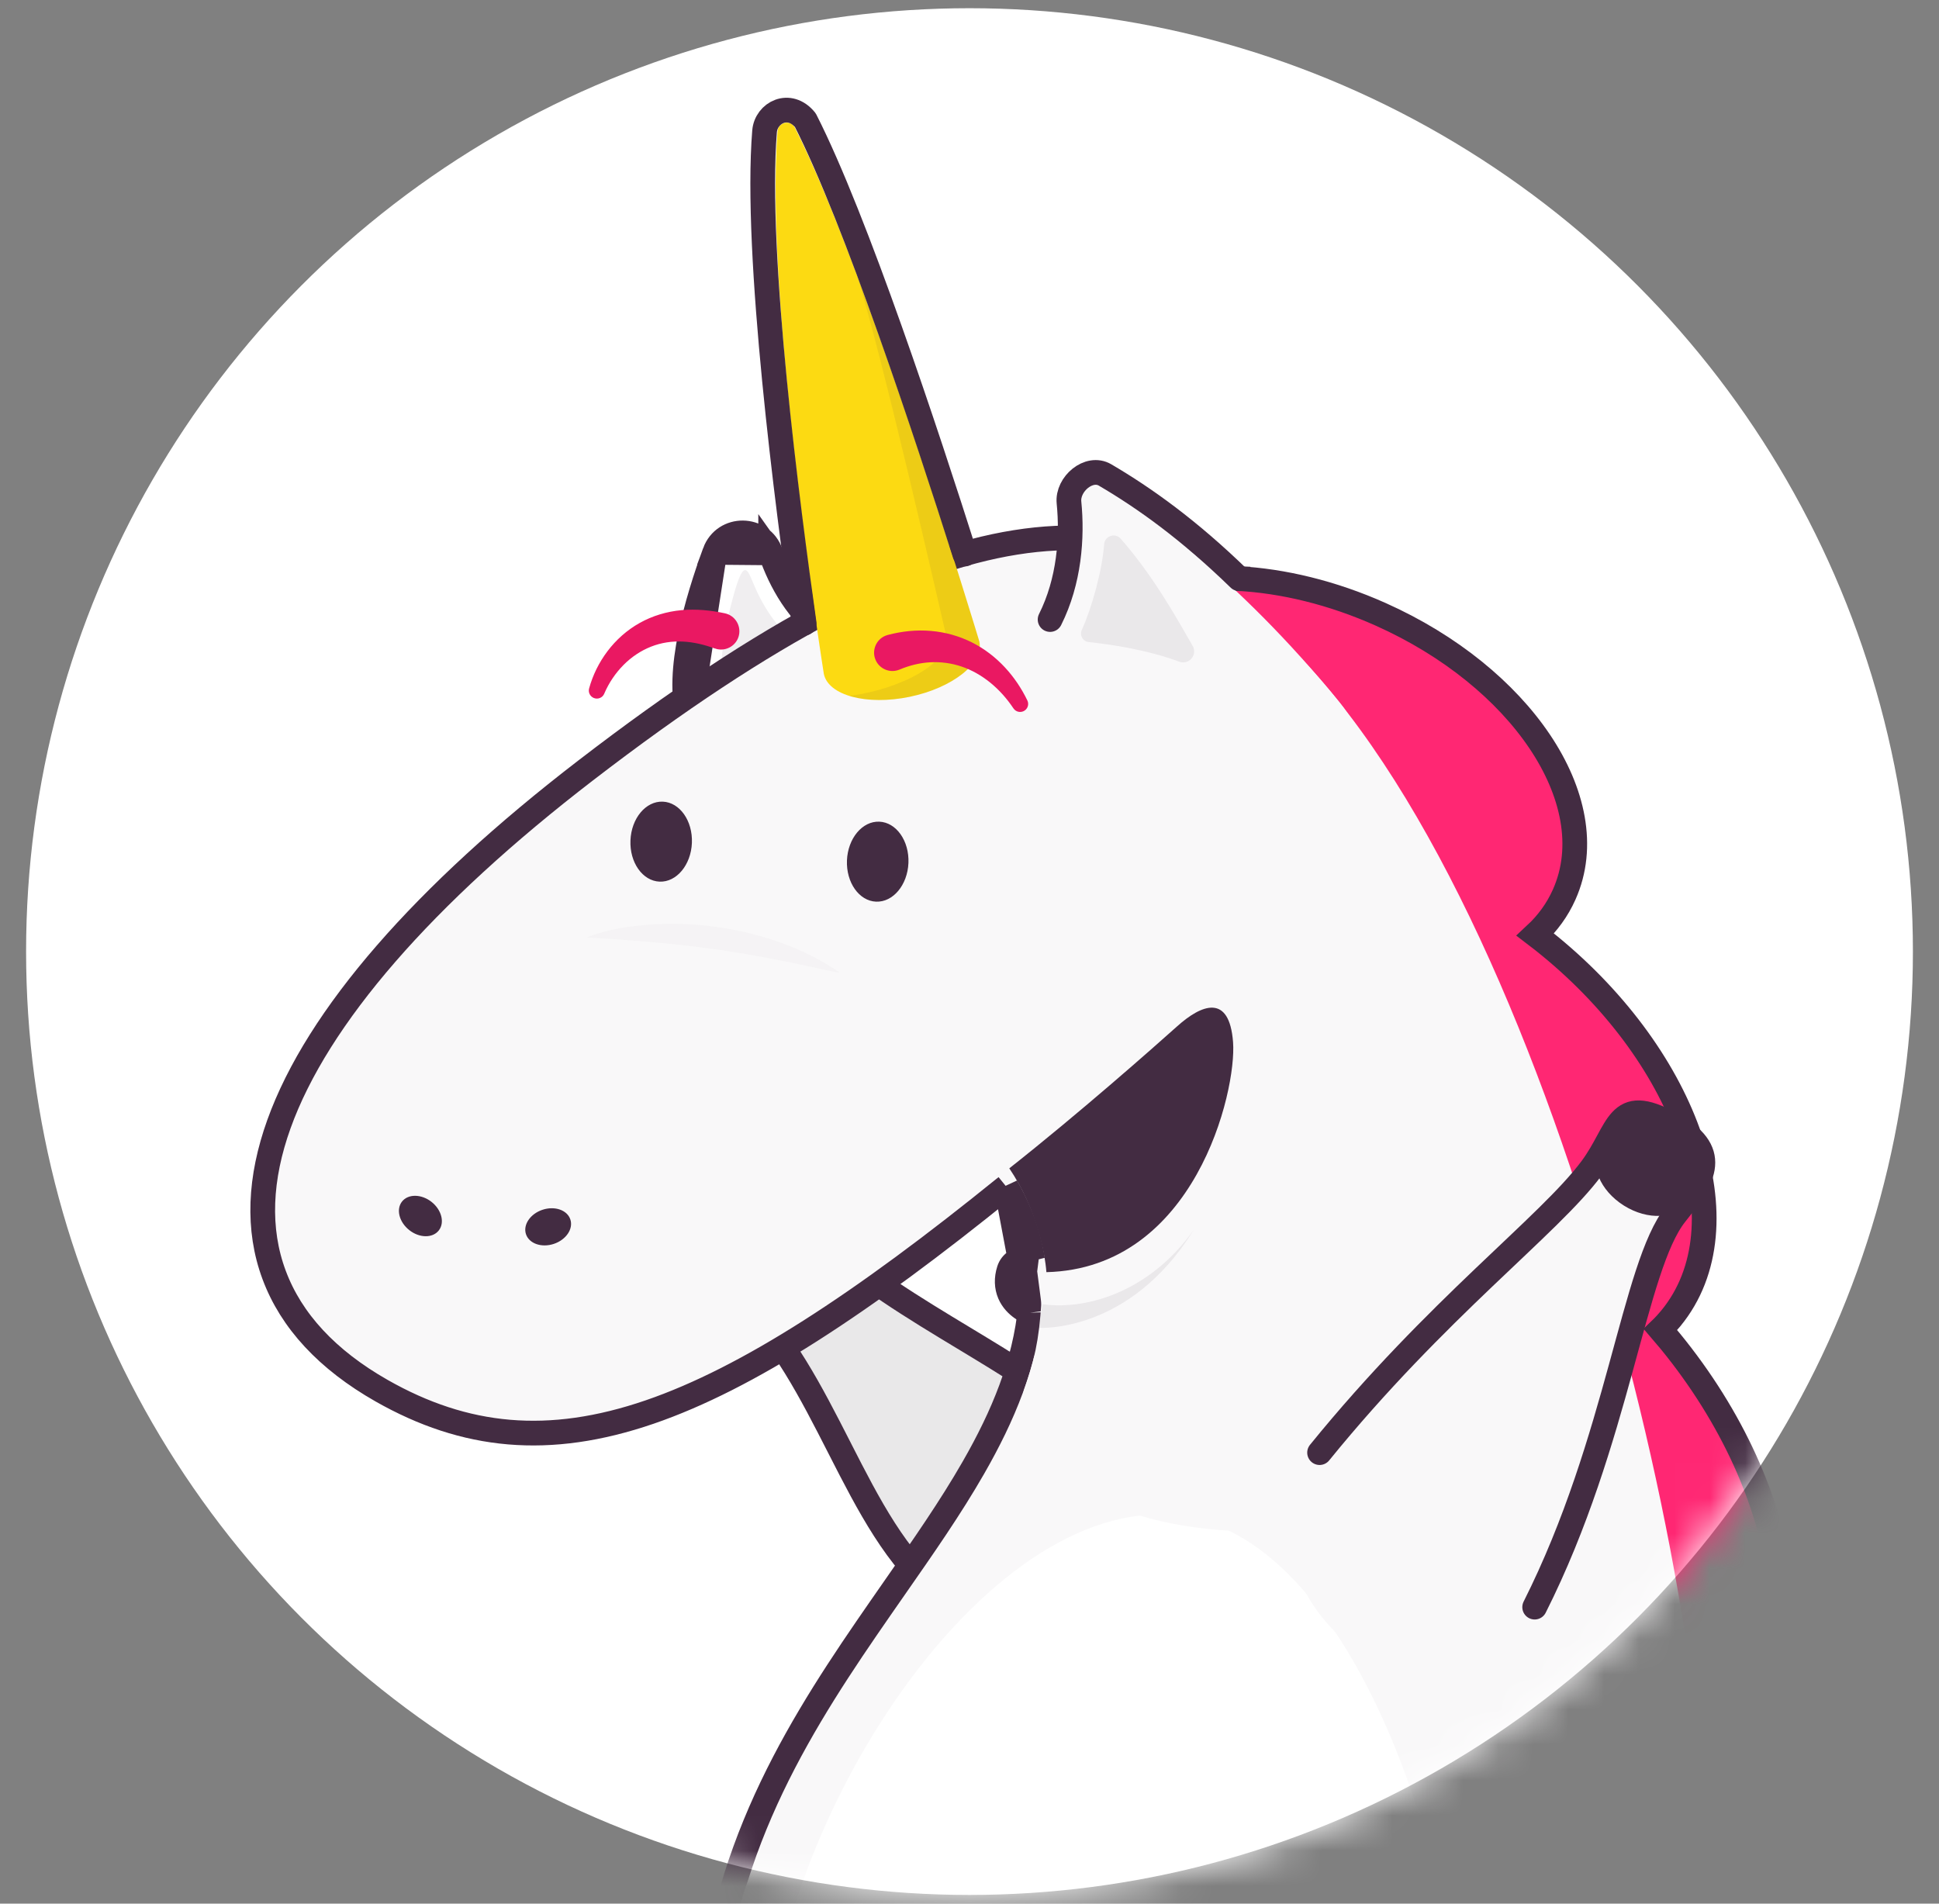 <svg width="55" height="54" viewBox="0 0 55 54" fill="none" xmlns="http://www.w3.org/2000/svg">
<rect x="0" y="0" width="55" height="54" fill="#808080" stroke="none"/>
<circle cx="27.5" cy="26.993" r="26.76" fill="white"/>
<mask id="mask0_15_33692" style="mask-type:alpha" maskUnits="userSpaceOnUse" x="0" y="0" width="55" height="54">
<circle cx="27.5" cy="26.993" r="26.759" fill="#C4C4C4"/>
</mask>
<g mask="url(#mask0_15_33692)">
<path d="M22.935 34.77L22.922 34.757L22.909 34.746C22.645 34.521 22.302 34.522 22.02 34.611C21.734 34.702 21.453 34.897 21.229 35.161C21.018 35.409 20.876 35.695 20.823 35.974C20.771 36.246 20.798 36.561 21.001 36.798L21.014 36.813L21.028 36.827C22.21 37.932 23.006 39.492 23.808 41.064L23.835 41.117C24.627 42.67 25.44 44.255 26.667 45.21C27.259 45.719 27.957 45.88 28.657 45.723C29.346 45.568 30.007 45.112 30.574 44.446C31.144 43.776 31.501 43.012 31.605 42.307C31.707 41.607 31.564 40.907 31.045 40.466L31.044 40.465C29.908 39.51 28.602 38.721 27.33 37.952C27.158 37.848 26.986 37.745 26.816 37.641C25.374 36.764 24.008 35.886 22.935 34.77Z" fill="#E9E8E9" stroke="#432C42" stroke-width="0.701"/>
<path fill-rule="evenodd" clip-rule="evenodd" d="M22.977 34.758C22.57 34.358 21.783 34.498 21.22 35.071C20.656 35.644 20.529 36.433 20.936 36.833C21.125 37.019 21.288 37.143 21.477 37.329C21.884 37.729 22.671 37.589 23.234 37.017C23.798 36.444 23.924 35.655 23.518 35.254C23.329 35.069 23.166 34.944 22.977 34.758Z" fill="#432C42"/>
<path d="M48.885 59.253L48.885 59.253C48.886 59.241 48.886 59.229 48.886 59.221L48.886 59.22L48.887 59.201L48.887 59.2L48.889 59.163L48.891 59.121L48.891 59.121L48.891 59.109L48.893 58.978C48.893 58.977 48.893 58.977 48.893 58.977C48.895 58.912 48.895 58.848 48.896 58.786L48.896 58.784C49.037 50.224 47.725 42.47 45.831 36.034C45.172 33.796 43.832 32.333 42.178 31.512C40.532 30.697 38.598 30.528 36.749 30.823C34.898 31.119 33.107 31.882 31.734 32.964C30.364 34.044 29.383 35.467 29.227 37.081C29.072 38.673 28.462 40.151 27.609 41.636C26.962 42.765 26.185 43.879 25.372 45.045C25.11 45.422 24.844 45.803 24.577 46.193C22.4 49.37 20.228 52.987 20.094 57.932C20.093 57.952 20.092 57.971 20.091 57.994L20.091 57.995C20.089 58.018 20.088 58.044 20.087 58.07L20.087 58.071C19.76 66.024 25.942 72.735 33.894 73.062C39.866 73.307 45.138 69.881 47.531 64.793C48.149 63.592 48.592 62.144 48.79 60.415C48.837 60.033 48.869 59.645 48.885 59.253Z" fill="#F9F8F9" stroke="#432C42" stroke-width="0.701"/>
<path d="M29.552 80.599L29.552 80.6L29.561 80.61C30.021 81.139 30.761 81.296 31.368 81.275C31.679 81.264 31.982 81.206 32.235 81.108C32.473 81.016 32.73 80.863 32.857 80.62C33.934 78.548 34.696 75.719 35.167 72.674C35.211 72.393 35.177 72.058 35.099 71.699C35.019 71.335 34.888 70.919 34.715 70.468C34.369 69.564 33.847 68.487 33.209 67.332C31.933 65.022 30.175 62.37 28.379 60.106C26.594 57.858 24.731 55.943 23.241 55.165C22.503 54.78 21.741 54.616 21.124 54.999C20.521 55.375 20.214 56.183 20.128 57.32C19.625 64.013 23.517 73.07 29.552 80.599Z" fill="#F9F8F9" stroke="#432C42" stroke-width="0.701"/>
<path d="M32.546 80.458C35.529 74.717 36.126 62.835 34.556 56.743C32.859 50.154 22.003 49.374 21.021 53.967C20.705 54.949 20.567 56.17 20.478 57.346C19.984 63.911 23.815 72.881 29.826 80.38C30.547 81.21 32.276 80.976 32.546 80.458Z" fill="#F9F8F9"/>
<path d="M42.792 80.793L42.801 80.78L42.514 80.579L42.801 80.78C43.077 80.386 47.981 72.367 48.859 59.777C48.971 58.182 48.811 56.942 48.425 56.034C48.035 55.114 47.409 54.532 46.618 54.292C45.841 54.056 44.955 54.165 44.058 54.517C43.158 54.87 42.219 55.476 41.314 56.277C37.706 59.468 34.433 65.927 36.25 72.642C37.06 75.633 37.74 77.517 38.247 78.705C38.668 79.691 38.973 80.204 39.12 80.451C39.151 80.502 39.175 80.542 39.191 80.572L39.2 80.588L39.214 80.614C39.302 80.776 39.379 80.917 39.477 81.031C39.593 81.165 39.724 81.25 39.889 81.342C40.024 81.416 40.203 81.459 40.364 81.486C40.537 81.515 40.732 81.534 40.924 81.543C41.116 81.552 41.311 81.553 41.484 81.543C41.65 81.534 41.82 81.515 41.949 81.476L41.848 81.14L41.949 81.476C42.148 81.416 42.306 81.345 42.451 81.216C42.573 81.107 42.672 80.966 42.776 80.816C42.782 80.808 42.787 80.801 42.792 80.793C42.792 80.793 42.792 80.793 42.792 80.793Z" fill="#F9F8F9" stroke="#432C42" stroke-width="0.701"/>
<path d="M42.505 80.592L42.514 80.579C42.76 80.229 47.636 72.269 48.51 59.752C48.604 57.458 48.615 56.457 48.51 54.914C47.315 46.23 34.836 42.083 27.683 51.128C20.53 60.174 26.947 74.55 36.589 72.55C38.202 78.511 39.288 80.018 39.499 80.404L39.508 80.42C39.71 80.792 39.749 80.862 40.06 81.035C40.375 81.21 41.497 81.246 41.848 81.14C42.194 81.036 42.267 80.933 42.505 80.592Z" fill="#F9F8F9"/>
<path d="M46.862 69.852C48.369 65.118 48.685 60.209 48.544 55.827C48.404 51.444 43.162 54.132 42.269 61.682C41.567 67.608 45.354 74.585 46.862 69.852Z" fill="#F9F8F9"/>
<path d="M41.537 59.706C41.307 65.309 36.661 69.668 31.161 69.442C25.66 69.216 21.713 64.156 21.758 58.549C21.809 52.085 27.598 42.736 33.099 42.963C38.599 43.19 41.767 54.104 41.537 59.706Z" fill="white"/>
<path d="M21.86 15.683L21.86 15.684C22.139 16.485 22.634 17.406 23.49 17.979L21.86 15.683ZM21.86 15.683C21.601 14.938 20.548 14.923 20.274 15.669L21.86 15.683ZM19.546 20.376L19.546 20.376C19.343 19.714 19.415 18.858 19.58 18.039C19.748 17.206 20.023 16.354 20.274 15.669L19.546 20.376ZM19.546 20.376C19.643 20.692 19.835 20.927 20.093 21.077M19.546 20.376L20.093 21.077M20.093 21.077C20.343 21.221 20.633 21.274 20.92 21.272M20.093 21.077L20.92 21.272M20.92 21.272C21.491 21.268 22.133 21.05 22.674 20.742M20.92 21.272L22.674 20.742M22.674 20.742C23.21 20.436 23.711 20.006 23.943 19.522M22.674 20.742L23.943 19.522M23.943 19.522C24.062 19.274 24.12 18.99 24.045 18.702M23.943 19.522L24.045 18.702M24.045 18.702C23.97 18.412 23.775 18.17 23.49 17.979L24.045 18.702Z" fill="#E9E8E9" stroke="#432C42" stroke-width="0.701"/>
<path opacity="0.08" d="M22.386 18.087C21.583 17.285 21.385 16.53 21.254 16.289C21.122 16.048 21.004 16.104 20.727 17.189C20.451 18.273 20.425 19.299 20.425 19.299L22.386 18.087Z" fill="#432C42"/>
<path d="M29.219 37.238C29.146 37.206 29.065 37.164 28.985 37.108C28.859 37.02 28.721 36.888 28.639 36.697C28.555 36.499 28.545 36.272 28.622 36.029M29.219 37.238L29.067 36.064L29.111 35.716C29.111 35.716 29.111 35.716 29.111 35.716C28.898 35.689 28.688 35.816 28.622 36.029M29.219 37.238C29.242 37.77 29.519 38.219 29.941 38.577C30.428 38.989 31.127 39.301 31.932 39.531C33.548 39.992 35.714 40.157 37.835 40.056C39.956 39.955 42.075 39.585 43.595 38.949C44.353 38.632 44.994 38.235 45.403 37.743C45.826 37.236 45.999 36.626 45.798 35.952C44.374 31.18 42.647 27.129 40.967 24.012C39.292 20.906 37.648 18.698 36.376 17.64C34.266 15.883 31.942 14.886 28.804 15.386C25.701 15.88 21.838 17.835 16.613 21.854C12.021 25.385 9.005 28.841 7.912 31.887C7.362 33.419 7.291 34.867 7.776 36.167C8.26 37.467 9.282 38.572 10.826 39.45C13.186 40.791 15.566 41.037 18.432 40.053C21.2 39.102 24.423 37.002 28.545 33.663M29.219 37.238L28.545 33.663M28.622 36.029L28.956 36.134L28.622 36.029C28.622 36.029 28.622 36.029 28.622 36.029ZM28.545 33.663C28.789 34.082 29.154 34.829 29.289 35.731L28.545 33.663Z" fill="#F9F8F9" stroke="#432C42" stroke-width="0.701"/>
<path d="M29.05 39.418C29.331 38.611 29.471 38.05 29.541 36.928C29.541 32.756 44.022 32.335 45.424 35.911L45.424 35.912C45.564 36.438 45.705 36.963 45.915 37.63C46.125 38.296 47.037 42.363 38.377 43.31C29.716 44.256 28.77 40.224 29.05 39.418Z" fill="#F9F8F9"/>
<path d="M35.099 16.41L35.081 16.76L35.099 16.41C34.856 16.398 34.643 16.398 34.466 16.419C34.295 16.438 34.119 16.479 33.977 16.575C33.812 16.687 33.718 16.856 33.711 17.054C33.706 17.224 33.766 17.389 33.836 17.529C33.976 17.812 34.24 18.163 34.566 18.569C34.718 18.758 34.888 18.965 35.073 19.191C35.091 19.212 35.109 19.234 35.127 19.256C35.333 19.507 35.557 19.78 35.797 20.078C37.708 22.457 40.594 26.416 42.648 32.655C44.714 38.934 45.815 43.599 46.499 46.562C46.528 46.688 46.556 46.811 46.584 46.931C46.88 48.215 47.1 49.167 47.291 49.75C47.344 49.911 47.398 50.054 47.454 50.172C47.508 50.284 47.576 50.402 47.668 50.49C47.769 50.587 47.933 50.675 48.134 50.625C48.273 50.59 48.373 50.5 48.439 50.42C48.561 50.331 48.682 50.237 48.804 50.137C50.257 48.948 50.762 46.965 50.486 44.797C50.209 42.622 49.145 40.205 47.376 38.043C47.285 37.932 47.193 37.823 47.1 37.715C47.204 37.615 47.302 37.508 47.395 37.395C48.486 36.066 48.579 34.197 47.945 32.31C47.309 30.417 45.926 28.45 43.962 26.838C43.826 26.726 43.688 26.617 43.55 26.512C43.895 26.191 44.174 25.812 44.368 25.376C44.974 24.02 44.624 22.448 43.675 21.036C42.723 19.618 41.142 18.311 39.164 17.427C37.788 16.812 36.39 16.478 35.099 16.41Z" fill="#FF2773" stroke="#432C42" stroke-width="0.701"/>
<path d="M48.404 52.18C47.983 41.451 42.093 20.344 33.889 16.382C30.488 14.734 30.838 16.417 35.431 22.378C40.024 28.338 43.39 41.241 44.723 48.429C46.055 55.616 48.685 57.194 48.404 52.18Z" fill="#F9F8F9"/>
<path d="M28.629 33.142C29.387 34.264 29.646 35.561 29.681 36.087C33.889 35.982 35.081 30.964 34.976 29.562C34.87 28.159 34.064 28.51 33.398 29.106C32.732 29.702 30.628 31.564 28.629 33.142Z" fill="#432C42"/>
<path opacity="0.08" d="M33.854 34.895C32.662 36.578 30.909 37.174 29.576 36.998C29.576 36.998 29.506 37.349 29.471 37.665C29.471 37.665 32.031 37.84 33.854 34.895Z" fill="#432C42"/>
<path d="M37.987 19.911C35.074 16.343 32.304 14.396 31.14 13.74C30.889 13.599 30.585 13.801 30.617 14.087C30.711 14.924 30.765 16.383 30.213 17.483C28.481 20.935 40.983 23.58 37.987 19.911Z" fill="#F9F8F9"/>
<path opacity="0.08" d="M31.319 15.442C31.263 16.2 30.96 17.27 30.685 17.871C30.616 18.022 30.716 18.196 30.882 18.213C31.433 18.271 32.514 18.42 33.453 18.77C33.725 18.871 33.974 18.575 33.83 18.323C33.346 17.477 32.7 16.321 31.789 15.282C31.631 15.101 31.335 15.204 31.319 15.442Z" fill="#432C42"/>
<path d="M35.151 16.417C33.724 15.029 32.464 14.129 31.345 13.473C30.89 13.206 30.27 13.731 30.322 14.255C30.421 15.248 30.331 16.486 29.786 17.574" stroke="#432C42" stroke-width="0.701" stroke-linecap="round" stroke-linejoin="round"/>
<path d="M27.78 18.199C27.78 18.199 24.608 7.669 22.547 3.622C22.429 3.388 22.078 3.458 22.057 3.719C21.673 8.423 23.368 19.116 23.368 19.116C23.495 19.728 24.586 20.019 25.804 19.766C27.022 19.512 27.907 18.811 27.78 18.199Z" fill="#FCDA12"/>
<path opacity="0.08" d="M25.804 19.766C27.023 19.512 27.907 18.811 27.78 18.199C27.78 18.199 26.037 12.413 24.296 7.771C25.023 10.072 26.648 17.21 26.833 18.01C27.017 18.809 25.516 19.553 24.094 19.741C24.544 19.881 25.156 19.9 25.804 19.766Z" fill="#432C42"/>
<path d="M27.367 15.716C26.3 12.353 24.278 6.225 22.844 3.409C22.388 2.848 21.73 3.199 21.687 3.725C21.403 7.213 22.346 14.406 22.809 17.68" stroke="#432C42" stroke-width="0.701" stroke-linecap="round" stroke-linejoin="round"/>
<path d="M47.528 34.439C46.406 35.982 45.775 40.82 43.531 45.589C41.567 50.602 34.099 45.308 37.43 41.206C40.761 37.104 43.987 34.86 45.038 33.387C46.109 31.888 45.95 31.073 47.353 31.844C48.755 32.616 48.471 33.142 47.528 34.439Z" fill="#F9F8F9"/>
<path fill-rule="evenodd" clip-rule="evenodd" d="M45.791 31.942C46.095 31.458 46.893 31.413 47.573 31.84C48.254 32.268 48.559 33.006 48.255 33.49C48.115 33.714 47.985 33.873 47.844 34.097C47.54 34.58 46.742 34.626 46.062 34.198C45.382 33.771 45.076 33.032 45.38 32.549C45.521 32.325 45.651 32.166 45.791 31.942Z" fill="#432C42"/>
<path d="M43.531 45.589C45.915 40.855 46.336 35.929 47.528 34.439C48.369 33.387 48.79 32.651 47.388 31.88C45.845 31.031 45.95 32.055 45.144 33.142C43.938 34.766 40.761 37.104 37.43 41.206" stroke="#432C42" stroke-width="0.701" stroke-linecap="round" stroke-linejoin="round"/>
<path d="M12.446 34.904C12.62 34.683 12.528 34.32 12.24 34.093C11.952 33.867 11.577 33.863 11.403 34.084C11.229 34.305 11.322 34.668 11.61 34.895C11.897 35.121 12.272 35.126 12.446 34.904Z" fill="#432C42"/>
<path d="M15.709 35.285C16.057 35.169 16.267 34.859 16.178 34.592C16.09 34.325 15.736 34.202 15.389 34.317C15.041 34.432 14.831 34.742 14.919 35.009C15.008 35.277 15.361 35.4 15.709 35.285Z" fill="#432C42"/>
<path d="M19.626 23.91C19.651 23.284 19.282 22.76 18.801 22.74C18.319 22.72 17.908 23.212 17.883 23.839C17.857 24.465 18.226 24.989 18.708 25.009C19.189 25.029 19.6 24.537 19.626 23.91Z" fill="#432C42"/>
<path d="M20.269 18.393C19.974 18.286 19.67 18.213 19.365 18.199C19.061 18.184 18.755 18.23 18.468 18.343C18.181 18.456 17.913 18.634 17.686 18.863C17.459 19.092 17.271 19.369 17.141 19.673L17.139 19.679C17.09 19.794 16.956 19.848 16.84 19.798C16.734 19.752 16.68 19.637 16.71 19.529C16.814 19.151 16.99 18.792 17.231 18.473C17.472 18.153 17.781 17.875 18.143 17.672C18.505 17.468 18.917 17.346 19.332 17.308C19.749 17.27 20.164 17.312 20.564 17.398C20.844 17.459 21.021 17.736 20.961 18.016C20.901 18.296 20.623 18.474 20.343 18.414C20.322 18.409 20.3 18.403 20.28 18.395L20.269 18.393Z" fill="#EA1862"/>
<path d="M25.768 24.478C25.793 23.852 25.424 23.328 24.942 23.308C24.461 23.288 24.05 23.78 24.024 24.407C23.999 25.033 24.368 25.557 24.849 25.577C25.331 25.597 25.742 25.105 25.768 24.478Z" fill="#432C42"/>
<path d="M25.187 18.01C25.581 17.906 25.994 17.862 26.403 17.897C26.81 17.93 27.209 18.043 27.567 18.222C27.925 18.402 28.24 18.647 28.503 18.93C28.766 19.212 28.978 19.533 29.141 19.869C29.196 19.982 29.149 20.118 29.035 20.173C28.931 20.223 28.809 20.188 28.747 20.094L28.745 20.092C28.56 19.815 28.34 19.568 28.09 19.365C27.842 19.163 27.564 19.005 27.273 18.907C26.982 18.809 26.678 18.77 26.381 18.787C26.083 18.804 25.791 18.878 25.514 18.994C25.249 19.104 24.945 18.98 24.834 18.715C24.723 18.451 24.848 18.146 25.112 18.035C25.134 18.026 25.156 18.018 25.178 18.012L25.187 18.01Z" fill="#EA1862"/>
<g opacity="0.08">
<path opacity="0.32" d="M23.823 27.594C23.667 27.568 23.515 27.538 23.365 27.504C23.215 27.472 23.067 27.432 22.916 27.406C22.767 27.376 22.619 27.344 22.471 27.311C22.325 27.275 22.174 27.255 22.027 27.224L21.806 27.18L21.696 27.156L21.584 27.138C21.436 27.114 21.289 27.086 21.142 27.06C20.994 27.032 20.846 27.013 20.698 26.989L20.478 26.952C20.404 26.94 20.33 26.933 20.255 26.924C19.663 26.837 19.069 26.774 18.469 26.722C18.168 26.694 17.867 26.673 17.563 26.649L16.642 26.591C17.228 26.365 17.852 26.269 18.473 26.225C19.096 26.186 19.724 26.208 20.342 26.299C20.419 26.31 20.497 26.319 20.574 26.333L20.805 26.377L21.035 26.423C21.111 26.438 21.189 26.452 21.264 26.475C21.566 26.555 21.868 26.635 22.16 26.747C22.748 26.954 23.309 27.241 23.823 27.594Z" fill="#432C42"/>
</g>
</g>
</svg>
